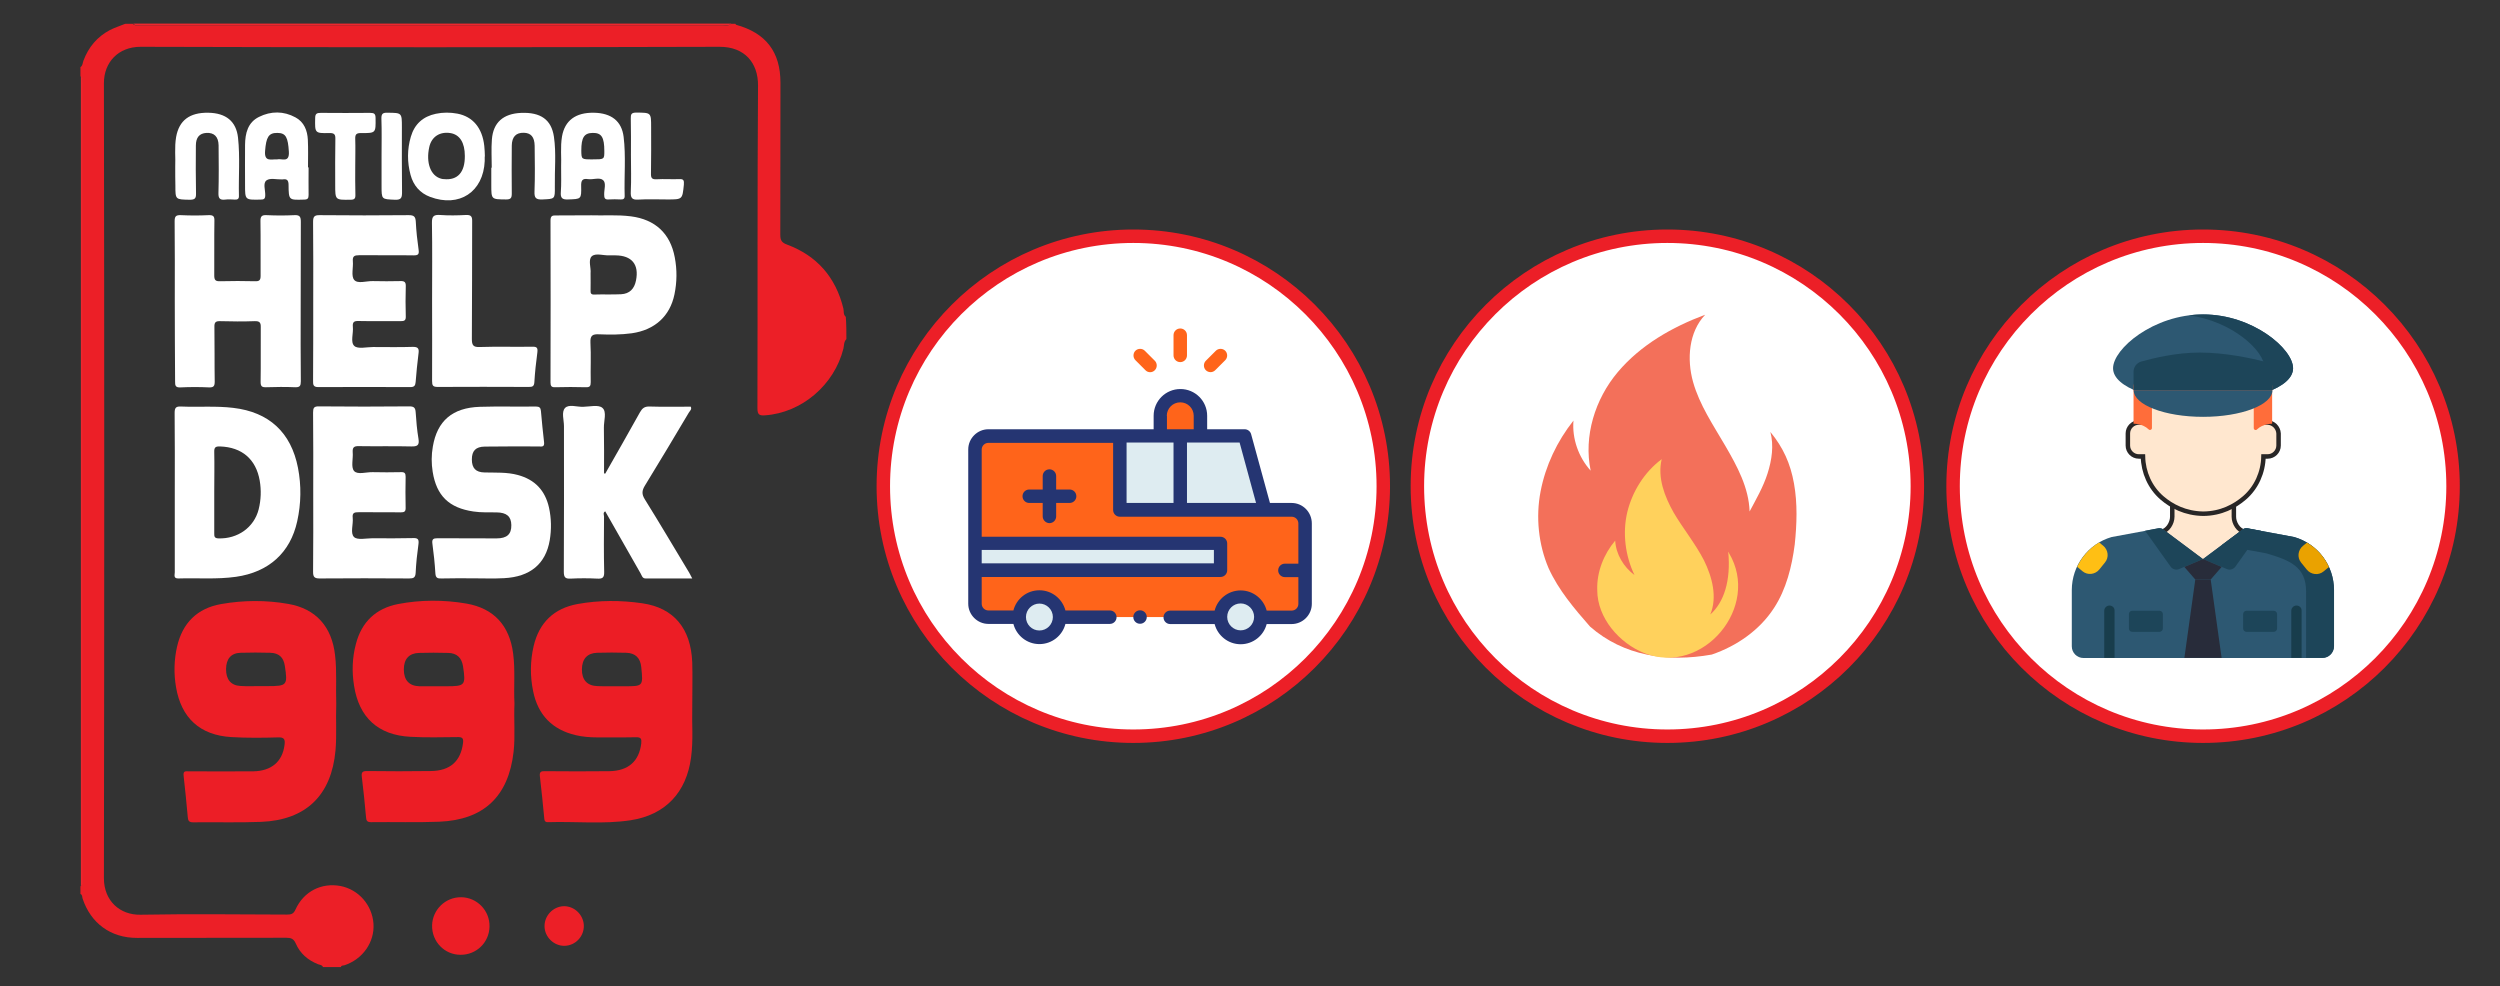 <?xml version="1.0" encoding="utf-8"?>
<!-- Generator: Adobe Illustrator 23.0.0, SVG Export Plug-In . SVG Version: 6.00 Build 0)  -->
<svg version="1.1" id="Layer_1" xmlns="http://www.w3.org/2000/svg" xmlns:xlink="http://www.w3.org/1999/xlink" x="0px" y="0px"
	 viewBox="0 0 1672.1 659.8" style="enable-background:new 0 0 1672.1 659.8;" xml:space="preserve">
<rect x="0" y="0" width="1672.1" height="659.8" fill="#333333" stroke="none"/>
<style type="text/css">
	.st0{fill:#FFFFFF;stroke:#EC1F27;stroke-width:9;stroke-miterlimit:10;}
	.st1{fill:#EC1F27;}
	.st2{fill:#ED272E;}
	.st3{fill:#EC1E26;}
	.st4{fill:#EC1D25;}
	.st5{fill:#FFFFFF;}
	.st6{fill:#FF641A;}
	.st7{fill:#DEECF1;}
	.st8{fill:#253572;}
	.st9{fill:#F3705A;}
	.st10{fill:#FFD15C;}
	.st11{fill:#FFE7CF;stroke:#282626;stroke-width:3;stroke-miterlimit:10;}
	.st12{fill:#EDEDED;}
	.st13{fill:#2D5872;}
	.st14{fill:#1D4559;}
	.st15{fill:#FF6D3A;}
	.st16{fill:#282C3A;}
	.st17{fill:#FFBF14;}
	.st18{fill:#EAA200;}
	.st19{fill:#183D4C;}
</style>
<circle class="st0" cx="758" cy="325.2" r="167.2"/>
<circle class="st0" cx="1115.2" cy="325.2" r="167.2"/>
<circle class="st0" cx="1473.5" cy="325.2" r="167.2"/>
<g>
	<path class="st1" d="M566.1,226.8c-1.8,1.8-1.5,4.3-2,6.4c-6.1,24.3-27.9,42.9-52.5,44.6c-3.9,0.3-5-0.7-5-4.7
		c0.2-72-0.1-144,0.4-215.9c0.1-15.1-8.9-25.9-25.6-25.9c-129.1,0.4-258.3,0.4-387.4,0c-14.8,0-24.5,10.3-24.5,24.3
		c0.3,177.3,0.3,354.6,0,531.8c0,15.3,10.9,24.7,24.5,24.4c32.6-0.6,65.3-0.2,98-0.1c2.7,0,4.3-0.4,5.6-3.3
		c5.5-12.2,17.4-18.2,30.2-15.8c12.1,2.4,21.1,12.7,22,25.2c0.8,12.3-7.1,23.7-19.4,27.8c-0.9,0.3-2.1-0.1-2.4,1.2c-4,0-8,0-12,0
		c-0.5-1.5-2.1-1.4-3.3-1.9c-6.8-2.7-12-7.2-14.9-13.9c-1.4-3.2-3.2-3.8-6.4-3.8c-33.3,0.1-66.5,0.1-99.8,0.1
		c-17.6,0-30.9-9.8-36.4-26.4c-0.3-1,0-2.4-1.4-3c0-1.7,0-3.3,0-5c1.6-1.5,1-3.4,1-5.2c0-177.2,0-354.4,0-531.6c0-1.7,0.7-3.7-1-5.2
		c0-2,0-4,0-6c1.6-1,1.4-2.8,2-4.3c3.4-9.1,9.2-16,17.7-20.5c3.3-1.7,6.9-2.8,10.3-4.2c1.7,0,3.3,0,5,0c1.5,1.6,3.4,1,5.2,1
		c129.9,0,259.8,0,389.6,0c1.7,0,3.7,0.7,5.2-1c1,0,2,0,3,0c0.2,0.2,0.4,0.6,0.6,0.7c19.9,5.5,29.6,18.1,29.6,38.7
		c0,33.9,0,67.9-0.1,101.8c0,3.4,0.8,5.1,4.3,6.4c20.2,7.5,32.8,21.9,37.9,42.9c0.4,1.8-0.2,4,1.6,5.5
		C566.1,216.8,566.1,221.8,566.1,226.8z"/>
	<path class="st2" d="M54.1,50.8c1.6,1.5,1,3.4,1,5.2c0,177.2,0,354.4,0,531.6c0,1.7,0.7,3.7-1,5.2C54.1,412.2,54.1,231.5,54.1,50.8
		z"/>
	<path class="st2" d="M489.1,15.8c-1.5,1.6-3.4,1-5.2,1c-129.9,0-259.8,0-389.6,0c-1.7,0-3.7,0.7-5.2-1
		C222.5,15.8,355.8,15.8,489.1,15.8z"/>
	<path class="st3" d="M224.9,470.9c-0.4,10.3,0.4,20.6-0.5,31c-2.7,30-19.7,46.6-49.8,47.8c-15.1,0.6-30.3,0.1-45.5,0.3
		c-2.8,0-3.3-1.2-3.5-3.4c-0.9-9.3-1.7-18.6-2.8-27.8c-0.4-3.5,1.6-2.9,3.5-2.9c14.3,0,28.6,0.1,43,0c12.4-0.2,19.6-6.6,21-17.6
		c0.5-3.7-0.1-5.3-4.4-5.1c-10.3,0.3-20.7,0.4-31-0.2c-21.1-1.2-33.7-12.7-37.2-33.6c-1.5-8.9-1.3-18,0.7-26.8
		c3.6-15.9,13.5-25.8,29.6-28.6c14.8-2.6,29.9-2.7,44.7-0.1c18.7,3.2,29.3,15.4,31.4,34.3C225.4,448.9,224.5,459.9,224.9,470.9z
		 M173.7,458.9L173.7,458.9c1.8,0,3.7,0,5.5,0c12.8,0,13.3-0.6,11.3-13.6c-0.9-5.7-3.9-8.5-9.7-8.7c-6.6-0.2-13.3-0.2-19.9,0
		c-6.4,0.2-9.6,4.1-9.7,10.8c-0.1,7,3.2,11.1,9.7,11.4C165,459.1,169.4,458.9,173.7,458.9z"/>
	<path class="st4" d="M463,475c-0.3,8.1,0.8,19.9-0.8,31.7c-3.1,23.3-17.1,38.3-40.3,41.9c-18.3,2.8-36.9,0.7-55.4,1.3
		c-2.1,0.1-2.4-1.2-2.5-2.8c-0.9-9.3-1.8-18.6-2.9-27.8c-0.4-3.1,0.8-3.6,3.5-3.5c14.3,0.1,28.6,0.2,43,0
		c12.7-0.2,19.9-6.7,21.3-18.6c0.3-2.9-0.1-4.2-3.5-4.1c-8.7,0.2-17.3,0-26,0.1c-4.9,0-9.7-0.4-14.4-1.5
		c-15.7-3.7-25.2-13.6-28.4-29.3c-2.1-10.1-2-20.2,0.3-30.2c3.7-15.8,13.6-25.3,29.4-28.2c14.3-2.6,28.9-2.6,43.3-0.5
		c21.2,3.1,32.5,16.9,33.4,39.5C463.3,452.3,463,461.8,463,475z M412.6,459c1.7,0,3.3,0,5,0c12.6,0,12.6,0,11.3-12.8
		c-0.6-6.1-3.9-9.4-10-9.6c-6.5-0.2-13-0.2-19.5,0c-6.6,0.2-10.1,4.1-10.2,11c-0.1,7.1,3.5,11.1,10.4,11.3
		C404,459.1,408.3,458.9,412.6,459z"/>
	<path class="st4" d="M344.1,470.6c-0.5,11,0.6,21.7-0.6,32.3c-3.4,29.8-19.9,45.5-49.8,46.7c-15.1,0.6-30.3,0.1-45.5,0.3
		c-2.9,0-3.2-1.2-3.4-3.5c-0.8-9-1.7-17.9-2.8-26.8c-0.4-3.2,0.5-3.9,3.6-3.9c14.2,0.2,28.3,0.2,42.5,0c13-0.1,20.1-6.6,21.6-18.8
		c0.4-3.2-0.6-4-3.7-3.9c-10.5,0.1-21,0.4-31.5-0.2c-21.6-1.1-34.4-12.9-37.7-34.2c-1.5-9.3-1.2-18.6,1.2-27.7
		c3.8-14.9,13.4-24,28.3-26.9c15.1-2.9,30.6-2.9,45.7-0.3c18.4,3.2,28.8,14.8,31.2,33.3C344.7,448.3,343.5,459.6,344.1,470.6z
		 M293.5,459c1.7,0,3.3,0,5,0c12.6,0,13.1-0.6,11.2-13.3c-0.9-5.8-4.1-8.9-10-9c-6.5-0.2-13-0.2-19.5,0c-6.6,0.2-10.1,4.1-10.1,11
		c0,7.2,3.5,11.1,10.4,11.3C284.8,459.1,289.2,458.9,293.5,459z"/>
	<path class="st5" d="M116.9,201.5c0-17.8,0.1-35.7-0.1-53.5c0-3.4,0.9-4.2,4.2-4.1c6.2,0.3,12.3,0.3,18.5,0c3.1-0.1,4,0.7,3.9,3.8
		c-0.2,12.2,0,24.3-0.1,36.5c0,3.1,0.8,4,3.9,3.9c7.8-0.2,15.7-0.2,23.5,0c2.8,0.1,3.6-0.8,3.6-3.6c-0.1-12.2,0.1-24.3-0.1-36.5
		c-0.1-3.3,0.9-4.3,4.2-4.1c6.2,0.3,12.3,0.3,18.5,0c3.8-0.2,4.3,1.3,4.3,4.6c-0.1,19.5-0.1,39-0.1,58.5c0,16-0.1,32,0.1,48
		c0,3-0.6,4.1-3.8,4c-6.5-0.3-13-0.2-19.5,0c-2.9,0.1-3.6-0.8-3.6-3.6c0.2-12.2,0-24.3,0.1-36.5c0.1-3.2-0.8-4.2-4.1-4.1
		c-7.7,0.3-15.3,0.2-23,0c-3.1-0.1-4,0.8-3.9,3.9c0.2,12.2,0,24.3,0.2,36.5c0,3-0.7,4-3.8,3.9c-6.3-0.3-12.7-0.3-19,0
		c-3.3,0.2-3.8-1.1-3.7-4C117,237.2,116.9,219.3,116.9,201.5z"/>
	<path class="st5" d="M116.9,329.3c0-17.7,0.1-35.3-0.1-53c0-3.4,0.7-4.6,4.3-4.4c11.6,0.5,23.3-0.5,34.9,0.9
		c23.9,2.8,38.7,16.4,43.3,40.1c2.3,11.9,2.1,23.9-0.5,35.7c-4.6,21.1-19.1,34.1-41,37.2c-12.8,1.8-25.6,0.7-38.4,1.1
		c-3.6,0.1-2.5-2.4-2.5-4.1C116.9,364.9,116.9,347.1,116.9,329.3z M143.3,328.8c0,9.3,0,18.6,0,27.9c0,2,0,3.3,2.8,3.4
		c12.9,0.4,23.8-7.3,26.9-19.4c1.6-6.4,1.8-12.9,0.7-19.3c-2.5-14.3-11.9-22.3-26.5-22.8c-3.1-0.1-4,0.6-3.9,3.8
		C143.5,311.2,143.3,320,143.3,328.8z"/>
	<path class="st5" d="M404.8,316.8c7.8-13.7,15.6-27.3,23.2-41c1.6-2.8,3.1-4,6.5-3.9c9.2,0.3,18.3,0.1,27.5,0.1
		c0.9,1.8-0.6,2.8-1.3,4c-9.7,16.3-19.4,32.6-29.3,48.7c-2.1,3.4-2.3,5.8-0.1,9.3c10.1,16.2,19.8,32.7,29.7,49.1c0.6,1,1.1,2,2,3.8
		c-10.8,0-21,0-31.2,0c-2.2,0-2.5-1.9-3.3-3.3c-7.9-13.8-15.8-27.7-23.7-41.6c-1.7,0.9-0.8,2.4-0.8,3.5c-0.1,12.3-0.2,24.7,0.1,37
		c0.1,4-1.2,4.7-4.8,4.5c-5.8-0.3-11.7-0.3-17.5,0c-3.7,0.2-4.7-0.8-4.7-4.6c0.2-32.5,0.1-65,0.1-97.4c0-4.1-1.8-9.4,0.7-12.1
		s7.9-0.7,12-0.8c4.5-0.1,10.4-1.6,13,0.7c3.1,2.6,0.9,8.8,1,13.3c0.2,10.2,0.1,20.3,0.1,30.5C404.2,316.6,404.5,316.7,404.8,316.8z
		"/>
	<path class="st5" d="M395.5,144c7.8,0.3,17.1-0.5,26.5,0.7c16.2,2.1,26.3,11.4,29.3,27.4c1.6,8.3,1.5,16.6-0.2,24.8
		c-3,14.6-13.2,23.8-28.5,26c-7.3,1-14.6,1-21.9,0.7c-4.3-0.2-6,0.7-5.8,5.5c0.5,8.8,0,17.6,0.2,26.5c0,2.6-0.6,3.5-3.3,3.4
		c-6.8-0.2-13.7-0.2-20.5,0c-2.4,0.1-3.1-0.8-3.1-3.1c0.1-36.1,0.1-72.3,0-108.4c0-3.1,1.2-3.5,3.8-3.4
		C379.4,144.1,386.7,144,395.5,144z M395,182.7c0,4.4,0.1,8.1,0,11.7c-0.1,1.8,0.4,2.7,2.5,2.6c6-0.2,12,0.1,17.9-0.2
		c5.7-0.3,8.9-3.6,10-9.3c2.1-10.6-2.8-16.6-13.7-16.7c-1.3,0-2.7-0.1-4,0c-4.1,0.2-9.4-1.8-12,0.7C393.3,174,395.4,179.3,395,182.7
		z"/>
	<path class="st5" d="M316.3,386.8c-7,0-14-0.1-21,0.1c-2.6,0.1-3.9-0.3-4.1-3.4c-0.4-6.6-1.1-13.3-2-19.9c-0.4-3,0.6-3.6,3.4-3.6
		c13.2,0.1,26.3,0.1,39.5,0.1c7,0,10-2.8,9.9-8.9c-0.1-5.8-3.1-8.4-9.9-8.5c-5.2-0.1-10.3,0.2-15.5-0.6
		c-16.2-2.4-24.6-10.4-27.2-26.5c-0.9-5.6-0.9-11.3,0.1-16.9c2.9-17.2,13.1-26,31.4-26.6c12.5-0.4,25,0,37.5-0.2
		c2.4,0,3.2,0.8,3.4,3c0.6,7,1.3,13.9,2.1,20.9c0.4,3.5-1.8,2.8-3.7,2.8c-12,0-24-0.1-36,0.1c-6,0.1-8.6,2.8-8.6,8.6
		c0,5.8,2.6,8.6,8.5,8.7c7.5,0.2,15-0.3,22.3,1.7c11.4,3.1,18.2,10.3,20.8,21.8c1.6,7.3,1.7,14.6,0.5,21.8
		c-2.7,15.9-13.1,24.5-30.5,25.4c-7,0.4-14,0.1-21,0.1C316.3,386.7,316.3,386.8,316.3,386.8z"/>
	<path class="st5" d="M209.5,329.5c0-17.8,0.1-35.6-0.1-53.5c0-3.1,0.5-4.3,4-4.2c20.1,0.2,40.3,0.2,60.4,0c3,0,4,0.9,4.2,3.8
		c0.4,6,0.9,12,1.9,17.9c0.7,4.3-0.7,5.2-4.9,5.1c-11.6-0.3-23.3,0-35-0.2c-3.3-0.1-4.3,0.9-4.1,4.1c0.4,4.3-1.3,9.9,0.9,12.5
		c2.3,2.7,8.1,0.7,12.4,0.8c6.3,0.1,12.7,0.2,19,0c2.4-0.1,3.1,0.7,3.1,3.1c-0.1,6.8-0.2,13.7,0,20.5c0.1,2.7-0.7,3.3-3.4,3.3
		c-9.3-0.2-18.7,0-28-0.1c-2.8,0-4.4,0.3-4,3.7c0.5,4.4-1.8,10.3,0.9,12.9c2.3,2.2,8.2,0.8,12.4,0.8c9,0.1,18,0.1,27-0.1
		c3.1-0.1,4.1,0.6,3.7,3.9c-0.9,6.4-1.6,12.9-1.9,19.4c-0.2,3.2-1.5,3.7-4.3,3.7c-20-0.1-40-0.2-59.9,0c-3.5,0-4.4-1-4.4-4.4
		C209.6,364.8,209.5,347.2,209.5,329.5z"/>
	<path class="st5" d="M209.5,201.2c0-17.5,0.1-35-0.1-52.5c0-3.5,0.5-4.9,4.5-4.8c19.8,0.2,39.7,0.2,59.5,0c3.5,0,4.5,1,4.7,4.4
		c0.3,6.3,1,12.6,1.9,18.9c0.4,2.9-0.4,3.6-3.3,3.6c-12.2-0.2-24.3,0-36.5-0.1c-3.1,0-4.5,0.6-4.2,4c0.4,4.3-1.3,9.9,0.9,12.5
		c2.3,2.8,8.1,0.7,12.4,0.8c6.2,0.1,12.3,0.2,18.5,0c2.9-0.1,3.7,0.8,3.6,3.6c-0.2,6.7-0.2,13.3,0,20c0.1,2.8-1,3.2-3.5,3.2
		c-9.3-0.1-18.7,0.1-28-0.1c-3-0.1-4.2,0.6-3.9,3.8c0.5,4.4-1.8,10.4,1,12.9c2.4,2.2,8.2,0.7,12.5,0.7c8.8,0,17.7,0.2,26.5-0.1
		c3.8-0.1,4.4,1.3,3.9,4.6c-0.8,6.3-1.4,12.6-1.9,18.9c-0.2,2.5-1,3.4-3.6,3.4c-20.5-0.1-41-0.1-61.5,0c-3.6,0-3.5-1.8-3.5-4.3
		C209.5,236.9,209.5,219,209.5,201.2z"/>
	<path class="st5" d="M289,201.1c0-17.3,0.2-34.6-0.1-52c-0.1-4.6,1.3-5.6,5.6-5.3c5.6,0.4,11.3,0.3,17,0c3.7-0.2,4.4,1.1,4.3,4.4
		c-0.1,26.1,0,52.3-0.2,78.4c0,4.2,0.8,5.7,5.3,5.5c11.6-0.4,23.3,0,35-0.2c3.2-0.1,3.9,0.7,3.5,3.9c-0.9,6.6-1.6,13.2-2,19.9
		c-0.2,2.8-1.4,3.1-3.7,3.1c-20.3-0.1-40.6-0.1-60.9,0c-3.2,0-3.8-0.9-3.8-3.9C289.1,237.1,289,219.1,289,201.1z"/>
	<path class="st5" d="M375.3,111.5c0.3-6-0.6-13.1,0.6-20.3c1.9-10.6,9.1-16,21.3-15.8c11.7,0.2,18.6,5.6,19.9,16.1
		c1.6,13.1,0.3,26.3,0.7,39.4c0.1,2-0.8,2.6-2.7,2.5c-2.7-0.1-5.3-0.2-8,0s-3-1.1-3-3.3c-0.1-3.3,1.5-7.6-0.7-9.6
		c-2.4-2.1-6.7-0.2-10.1-0.7c-3.9-0.6-4.7,1-4.6,4.7c0.2,8.8,0,8.6-8.7,8.9c-4,0.2-5.2-1-4.9-4.9C375.5,123.3,375.3,118,375.3,111.5
		z M396.2,106.6c8,0,8,0,8-5.5c0-9.4-1.9-12.3-7.8-12.2c-5.7,0.1-7.6,3-7.6,11.9C388.9,106.6,388.9,106.6,396.2,106.6z"/>
	<path class="st5" d="M324.2,104.7c0,1,0,2,0,3c-0.9,20.7-17,31.3-36.5,24c-6.9-2.6-11.2-7.7-13.1-14.7c-2.3-8.5-2.3-17.1,0.2-25.6
		s8.2-13.5,16.7-15.3c4.7-1,9.6-1,14.4-0.1c10.4,2,16.7,9.6,18,21.6c0.3,2.3,0.3,4.6,0.4,7C324.3,104.7,324.3,104.7,324.2,104.7z
		 M310.9,104.3c0-8.9-3.4-14.3-9.7-15.3c-7.1-1.1-12.6,2.5-14.1,9.4c-2.3,10.5,0.9,19.2,7.9,21.1c0.6,0.2,1.3,0.3,2,0.3
		C306.1,120.7,311,115.2,310.9,104.3z"/>
	<path class="st5" d="M206.4,111.9c0,6.2-0.1,12.3,0,18.5c0,2.3-0.6,3.1-3.1,3.1c-10.1,0.3-10.2,0.5-10.3-9.8c0-3.2-1.1-4.2-4-3.7
		c-0.2,0-0.3,0-0.5,0c-3.5,0.1-7.8-1.1-10.2,0.6c-2.6,1.8-0.8,6.5-0.9,9.9c0,2.5-0.8,3-3.2,3c-10.3,0.2-10.3,0.3-10.3-9.8
		c0-9-0.1-18,0-26.9c0.1-7.6,1.8-14.9,9.3-18.6c8-4,16.5-4,24.4,0.3c5.8,3.1,8,8.8,8.3,15c0.3,6.1,0.1,12.3,0.1,18.5
		C206.3,111.9,206.4,111.9,206.4,111.9z M185.4,106.6c2.9-0.8,8.3,2.7,7.8-5.2c-0.6-9.4-1.9-12.5-7.7-12.5c-6-0.1-7.5,3.1-8.2,12.1
		C176.7,108.5,181.4,106.4,185.4,106.6z"/>
	<path class="st5" d="M328.9,112.2c0-6.3-0.4-12.7,0.1-19c0.9-11.3,7.6-17.2,19.6-17.7c12.9-0.5,20.2,4.4,21.9,16
		c1.6,11.1,0.4,22.3,0.6,33.4c0.1,8.4,0,8.1-8.2,8.5c-4.5,0.2-5.6-1-5.4-5.4c0.4-10.2,0.2-20.3,0.1-30.5c-0.1-5.9-2.5-8.6-7.3-8.7
		c-5.2-0.1-7.9,2.7-8,8.6c-0.1,10.7-0.1,21.3,0,32c0,3-0.6,4-3.8,4c-9.9-0.1-9.9,0.1-9.9-9.8c0-3.8,0-7.7,0-11.5
		C328.7,112.2,328.8,112.2,328.9,112.2z"/>
	<path class="st5" d="M117.2,111.4c0.3-5.8-0.6-12.8,0.6-19.8c2-11.1,9-16.4,21.5-16.2c11.8,0.2,18.7,5.7,19.9,16.7
		c1.4,12.9,0.3,25.9,0.6,38.9c0.1,2-0.9,2.6-2.7,2.5c-2.2-0.1-4.4-0.3-6.5,0c-3.4,0.4-4.6-0.7-4.5-4.3c0.3-10.6,0.2-21.3,0.1-32
		c-0.1-5.8-3-8.6-8.2-8.3c-4.6,0.3-7,3-7,8.5c-0.1,10.7-0.1,21.3,0.1,32c0.1,3.3-0.8,4.2-4.2,4.2c-9.6-0.2-9.6,0-9.6-9.5
		C117.2,120.2,117.2,116.3,117.2,111.4z"/>
	<path class="st3" d="M289,619c0.2-10.5,8.9-19,19.4-18.9c10.7,0.1,19.3,9,19,19.7c-0.2,10.6-8.8,18.9-19.4,18.8
		C297.3,638.6,288.8,629.8,289,619z"/>
	<path class="st5" d="M237.6,111.2c0,6.3-0.1,12.6,0.1,19c0.1,2.6-0.6,3.4-3.3,3.4c-10.2,0.1-10.2,0.3-10.2-10
		c0-10.1-0.1-20.3,0.1-30.4c0.1-3.1-0.5-4.3-4-4.2c-9.8,0.2-9.7,0-9.5-10c0-3,1.1-3.5,3.8-3.5c11,0.1,22,0.1,32.9,0
		c2.8,0,3.7,0.6,3.7,3.6c0.1,9.8,0.3,10-9.7,9.9c-3.1,0-4,0.8-3.9,3.9C237.8,98.9,237.6,105,237.6,111.2z"/>
	<path class="st5" d="M422,103.8c0-8.2,0.1-16.3-0.1-24.5c-0.1-2.9,0.4-4,3.7-4c9.9,0.1,9.9-0.1,9.9,9.8c0,10.3,0.1,20.6-0.1,30.9
		c-0.1,3,0.6,4.1,3.8,3.9c5-0.3,10,0.1,15-0.1c3.1-0.2,3.4,0.9,3.2,3.7c-1,9.9-0.9,9.9-11,9.9c-6.5,0-13-0.3-19.5,0.1
		c-4.3,0.3-5.2-1.3-5-5.3C422.3,120.1,422,112,422,103.8z"/>
	<path class="st5" d="M255.2,104.3c0-8.3,0.2-16.6-0.1-24.9c-0.1-3.5,1.1-4.1,4.2-4c9.5,0.1,9.5,0,9.5,9.7c0,14.5-0.1,28.9,0.1,43.4
		c0,3.6-0.4,5.3-4.8,5.1c-8.9-0.4-8.9-0.1-8.9-9.3C255.2,117.7,255.2,111,255.2,104.3z"/>
	<path class="st1" d="M390.5,619.3c0,7.2-5.7,13.1-12.8,13.3c-7.2,0.2-13.5-5.9-13.5-13.2c0-7.1,5.8-13.1,12.9-13.3
		C384.3,606,390.4,612,390.5,619.3z"/>
</g>
<g>
	<path class="st6" d="M863.9,340.9c-5.2,0-108.9,0-114.9,0v-49.4h-87.9c-5,0-9,4-9,9v103.2c0,5,4,9,9,9h202.8c5,0,9-4,9-9
		c0-11.5,0-41.5,0-53.8C872.9,344.9,868.9,340.9,863.9,340.9z"/>
	<path class="st6" d="M802.9,278.1v13.5c-3.3,0-23.6,0-26.9,0v-13.5c0-7.4,6-13.5,13.5-13.5S802.9,270.6,802.9,278.1z"/>
	<path class="st7" d="M832.5,291.5c-17.1,0-66.4,0-83.4,0v49.4h96.9L832.5,291.5z"/>
	<path class="st7" d="M843.3,412.7c0,7.4-6,13.5-13.5,13.5c-7.4,0-13.5-6-13.5-13.5c0-7.4,6-13.5,13.5-13.5
		C837.2,399.2,843.3,405.2,843.3,412.7z"/>
	<path class="st7" d="M708.7,412.7c0,7.4-6,13.5-13.5,13.5s-13.5-6-13.5-13.5c0-7.4,6-13.5,13.5-13.5S708.7,405.2,708.7,412.7z"/>
	<path class="st7" d="M652.1,363.3h164.2v17.9H652.1V363.3z"/>
	<path class="st8" d="M863.9,336.4h-14.5l-12.6-46c-0.5-1.9-2.3-3.3-4.3-3.3h-25.1v-9c0-9.9-8-17.9-17.9-17.9
		c-9.9,0-17.9,8-17.9,17.9v9H661.1c-7.4,0-13.5,6.1-13.5,13.5v103.2c0,7.4,6.1,13.5,13.5,13.5h16.7c2,7.7,9,13.5,17.4,13.5
		s15.4-5.7,17.4-13.5h29.7c2.5,0,4.5-2,4.5-4.5s-2-4.5-4.5-4.5h-29.7c-2-7.7-9-13.5-17.4-13.5s-15.4,5.7-17.4,13.5h-16.7
		c-2.5,0-4.5-2-4.5-4.5v-17.9h159.7c2.5,0,4.5-2,4.5-4.5v-17.9c0-2.5-2-4.5-4.5-4.5H656.6v-58.3c0-2.5,2-4.5,4.5-4.5h83.4v44.9
		c0,2.5,2,4.5,4.5,4.5h114.9c2.5,0,4.5,2,4.5,4.5v26.9h-9c-2.5,0-4.5,2-4.5,4.5c0,2.5,2,4.5,4.5,4.5h9v17.9c0,2.5-2,4.5-4.5,4.5
		h-16.7c-2-7.7-9-13.5-17.4-13.5c-8.3,0-15.4,5.7-17.4,13.5h-29.7c-2.5,0-4.5,2-4.5,4.5s2,4.5,4.5,4.5h29.7c2,7.7,9,13.5,17.4,13.5
		c8.3,0,15.4-5.7,17.4-13.5h16.7c7.4,0,13.5-6.1,13.5-13.5v-53.8C877.4,342.5,871.3,336.4,863.9,336.4z M695.2,403.7c4.9,0,9,4,9,9
		c0,4.9-4,9-9,9s-9-4-9-9C686.2,407.7,690.3,403.7,695.2,403.7z M811.9,367.8v9H656.6v-9H811.9z M840.1,336.4h-46.2V296h35.2
		L840.1,336.4z M780.4,278.1c0-4.9,4-9,9-9s9,4,9,9v9h-17.9V278.1z M753.5,296h31.4v40.4h-31.4V296z M829.8,421.6c-4.9,0-9-4-9-9
		c0-4.9,4-9,9-9c4.9,0,9,4,9,9C838.8,417.6,834.7,421.6,829.8,421.6z"/>
	<path class="st8" d="M701.9,349.9c2.5,0,4.5-2,4.5-4.5v-9h9c2.5,0,4.5-2,4.5-4.5c0-2.5-2-4.5-4.5-4.5h-9v-9c0-2.5-2-4.5-4.5-4.5
		s-4.5,2-4.5,4.5v9h-9c-2.5,0-4.5,2-4.5,4.5c0,2.5,2,4.5,4.5,4.5h9v9C697.4,347.8,699.5,349.9,701.9,349.9z"/>
	<path class="st6" d="M793.9,237.7v-13.5c0-2.5-2-4.5-4.5-4.5s-4.5,2-4.5,4.5v13.5c0,2.5,2,4.5,4.5,4.5S793.9,240.2,793.9,237.7z"/>
	<path class="st6" d="M812.8,247.6l6.7-6.7c1.7-1.7,1.7-4.6,0-6.3s-4.6-1.7-6.3,0l-6.7,6.7c-1.7,1.7-1.7,4.6,0,6.3
		S811,249.4,812.8,247.6z"/>
	<path class="st6" d="M772.4,247.6c1.7-1.7,1.7-4.6,0-6.3l-6.7-6.7c-1.7-1.7-4.6-1.7-6.3,0s-1.7,4.6,0,6.3l6.7,6.7
		C767.8,249.4,770.7,249.4,772.4,247.6z"/>
	<path class="st8" d="M767,412.7c0,2.5-2,4.5-4.5,4.5s-4.5-2-4.5-4.5s2-4.5,4.5-4.5S767,410.2,767,412.7z"/>
</g>
<g>
	<path class="st9" d="M1063.5,419.1c-10.5-12-21.1-24.4-27.8-39.2c-6.7-15.8-8.6-34-5.3-51.2c3.3-17.2,11-33.5,22-47.4
		c-1,12,3.3,24.4,11.5,33.5c-4.8-23,2.9-47.9,18.2-66s36.4-30.1,58.4-38.3c-11,11.5-12.4,29.7-8.1,45c4.3,15.3,13.4,28.7,21.5,42.6
		c8.1,13.9,15.8,28.2,16.3,44c4.3-8.1,9.1-16.3,12-25.4c2.9-9.1,4.3-18.7,1.9-27.8c8.6,10.5,13.4,21.1,15.8,34.5
		c2.4,13.4,1.9,27.3,0.5,40.7c-1.9,14.8-5.7,30.1-13.9,42.6c-9.6,14.8-24.9,25.4-41.6,31.1C1115.2,443.1,1086,438.8,1063.5,419.1z"
		/>
	<path class="st10" d="M1099.9,436.9c39.2,15.3,78-31.1,56.5-67c0-0.5-0.5-0.5-0.5-1c1.9,19.6-2.9,34-12,42.1
		c4.8-11.5,1.4-24.9-4.3-36.4c-5.7-11-13.9-21.1-20.1-31.6c-6.2-11-11-23.4-8.1-35.9c-11.5,8.6-19.6,21.5-23,35.4
		c-3.3,13.9-1.4,29.2,4.8,42.1c-7.2-5.3-12.4-13.9-12.9-23c-7.7,9.1-12.4,21.1-12,33C1068.3,413.4,1083.1,430.2,1099.9,436.9z"/>
</g>
<g>
	<path class="st11" d="M1488,378.2l22.2-20.9l-8.8-1.6c-4.3-0.9-7.3-5.8-7.3-10.1v-19.3h-20.6l0,0h-20.6v19.3
		c0,4.3-3.1,9.3-7.3,10.1l-8.8,1.6l22.2,20.9C1467.1,385.9,1479.8,385.9,1488,378.2z"/>
	<path class="st12" d="M1470.7,422.6L1470.7,422.6L1470.7,422.6z"/>
	<path class="st13" d="M1534.5,359.2l-31.3-5.8c-1.1-0.2-2.3,0.1-3.3,0.8l-26.5,19.8l-26.5-19.8c-0.9-0.7-2.1-1-3.3-0.8l-31.3,5.8
		c-15.8,4.6-26.6,19.1-26.6,35.5v37.6c0,4.3,3.5,7.8,7.8,7.8h159.7c4.3,0,7.8-3.5,7.8-7.8v-37.6
		C1561.1,378.3,1550.3,363.8,1534.5,359.2z"/>
	<g>
		<path class="st14" d="M1534.5,359.2l-31.3-5.8c-1.1-0.2-2.3,0.1-3.3,0.8l-13.9,10.4l29.8,5.5c15.8,4.6,26.6,9,26.6,25.4V440h10.9
			c4.3,0,7.8-3.5,7.8-7.8v-37.6C1561.1,378.3,1550.3,363.8,1534.5,359.2z"/>
		<path class="st14" d="M1434.7,355l17.1,24c1.3,1.8,3.7,2.5,5.7,1.6l15.9-6.7l-26.5-19.8c-0.9-0.7-2.1-1-3.3-0.8L1434.7,355z"/>
		<path class="st14" d="M1512.2,355l-17.1,24c-1.3,1.8-3.7,2.5-5.7,1.6l-15.9-6.7l26.5-19.8c0.9-0.7,2.1-1,3.3-0.8L1512.2,355z"/>
	</g>
	<path class="st13" d="M1473.5,210.3c-33.2,0-60.2,23-60.2,36s27,22.3,60.2,22.3s60.2-9.3,60.2-22.3S1506.7,210.3,1473.5,210.3z"/>
	<path class="st14" d="M1473.5,210.3c-3.2,0-6.4,0.2-9.5,0.6c28.7,3.8,50.7,23.6,50.7,35.4c0,11.7-22,20.4-50.7,22
		c3.1,0.2,6.3,0.3,9.5,0.3c33.2,0,60.2-9.3,60.2-22.3C1533.7,233.3,1506.7,210.3,1473.5,210.3z"/>
	<path class="st11" d="M1516.5,282.6h-2.7v-3.2v-7.7c0-10.9-4.5-21.4-12.7-28.5c-6.5-5.6-48.7-5.6-55.2,0
		c-8.3,7.1-12.7,17.7-12.7,28.5v7.7v3.2h-2.7c-4,0-7.3,3.3-7.3,7.3v8.1c0,4,3.3,7.3,7.3,7.3h2.8c0.2,10.6,4.7,20.8,12.7,27.7
		c6.5,5.6,15.6,10.4,27.6,10.6c12-0.1,21.1-5,27.6-10.6c8-6.9,12.5-17.1,12.7-27.7h2.8c4,0,7.3-3.3,7.3-7.3v-8.1
		C1523.8,285.9,1520.5,282.6,1516.5,282.6z"/>
	<path class="st15" d="M1427,258.3v25.1c0,0,6.2-0.1,10.1,3.8c0.8,0.8,2.2,0.2,2.2-0.9v-18.6h68.1v18.6c0,1.2,1.4,1.8,2.2,0.9
		c4-3.9,10.1-3.8,10.1-3.8v-25.1C1519.9,242.8,1427,242.8,1427,258.3z"/>
	<path class="st13" d="M1473.5,278.8c-25.6,0-46.4-8-46.4-17.8h92.8C1519.9,270.8,1499.1,278.8,1473.5,278.8z"/>
	<path class="st14" d="M1427,248.7V261h92.8v-12.2c0-3.3-2.2-6.2-5.5-7c-8.6-2.2-26.1-6-43.1-6c-15.7,0-31.1,3.8-39,6
		C1429.2,242.6,1427,245.4,1427,248.7z"/>
	<g>
		<polygon class="st16" points="1473.5,373.9 1461,379.2 1468.3,387.6 1478.6,387.6 1485.9,379.2 		"/>
		<polygon class="st16" points="1478.6,387.6 1473.5,387.6 1468.3,387.6 1461,440 1485.9,440 		"/>
	</g>
	<g>
		<path class="st14" d="M1520.8,422.6h-18.3c-1.2,0-2.2-1-2.2-2.2v-9.7c0-1.2,1-2.2,2.2-2.2h18.3c1.2,0,2.2,1,2.2,2.2v9.7
			C1523,421.6,1522,422.6,1520.8,422.6z"/>
		<path class="st14" d="M1444.4,422.6h-18.3c-1.2,0-2.2-1-2.2-2.2v-9.7c0-1.2,1-2.2,2.2-2.2h18.3c1.2,0,2.2,1,2.2,2.2v9.7
			C1446.6,421.6,1445.6,422.6,1444.4,422.6z"/>
	</g>
	<path class="st17" d="M1392.9,382.1c3.4,2.8,8.4,2.2,11.2-1.2l3.8-4.7c2.8-3.4,2.2-8.4-1.2-11.2l-2.7-2.2
		c-6.5,3.9-11.6,9.6-14.7,16.3L1392.9,382.1z"/>
	<path class="st18" d="M1557.7,379.2c-3.1-6.8-8.2-12.5-14.7-16.3l-2.7,2.2c-3.4,2.8-4,7.8-1.2,11.2l3.8,4.7c2.8,3.4,7.8,4,11.2,1.2
		L1557.7,379.2z"/>
	<g>
		<path class="st19" d="M1536,405c-1.9,0-3.5,1.6-3.5,3.5V440h6.9v-31.6C1539.5,406.5,1537.9,405,1536,405z"/>
		<path class="st19" d="M1410.9,405c-1.9,0-3.5,1.6-3.5,3.5V440h6.9v-31.6C1414.4,406.5,1412.8,405,1410.9,405z"/>
	</g>
</g>
</svg>

